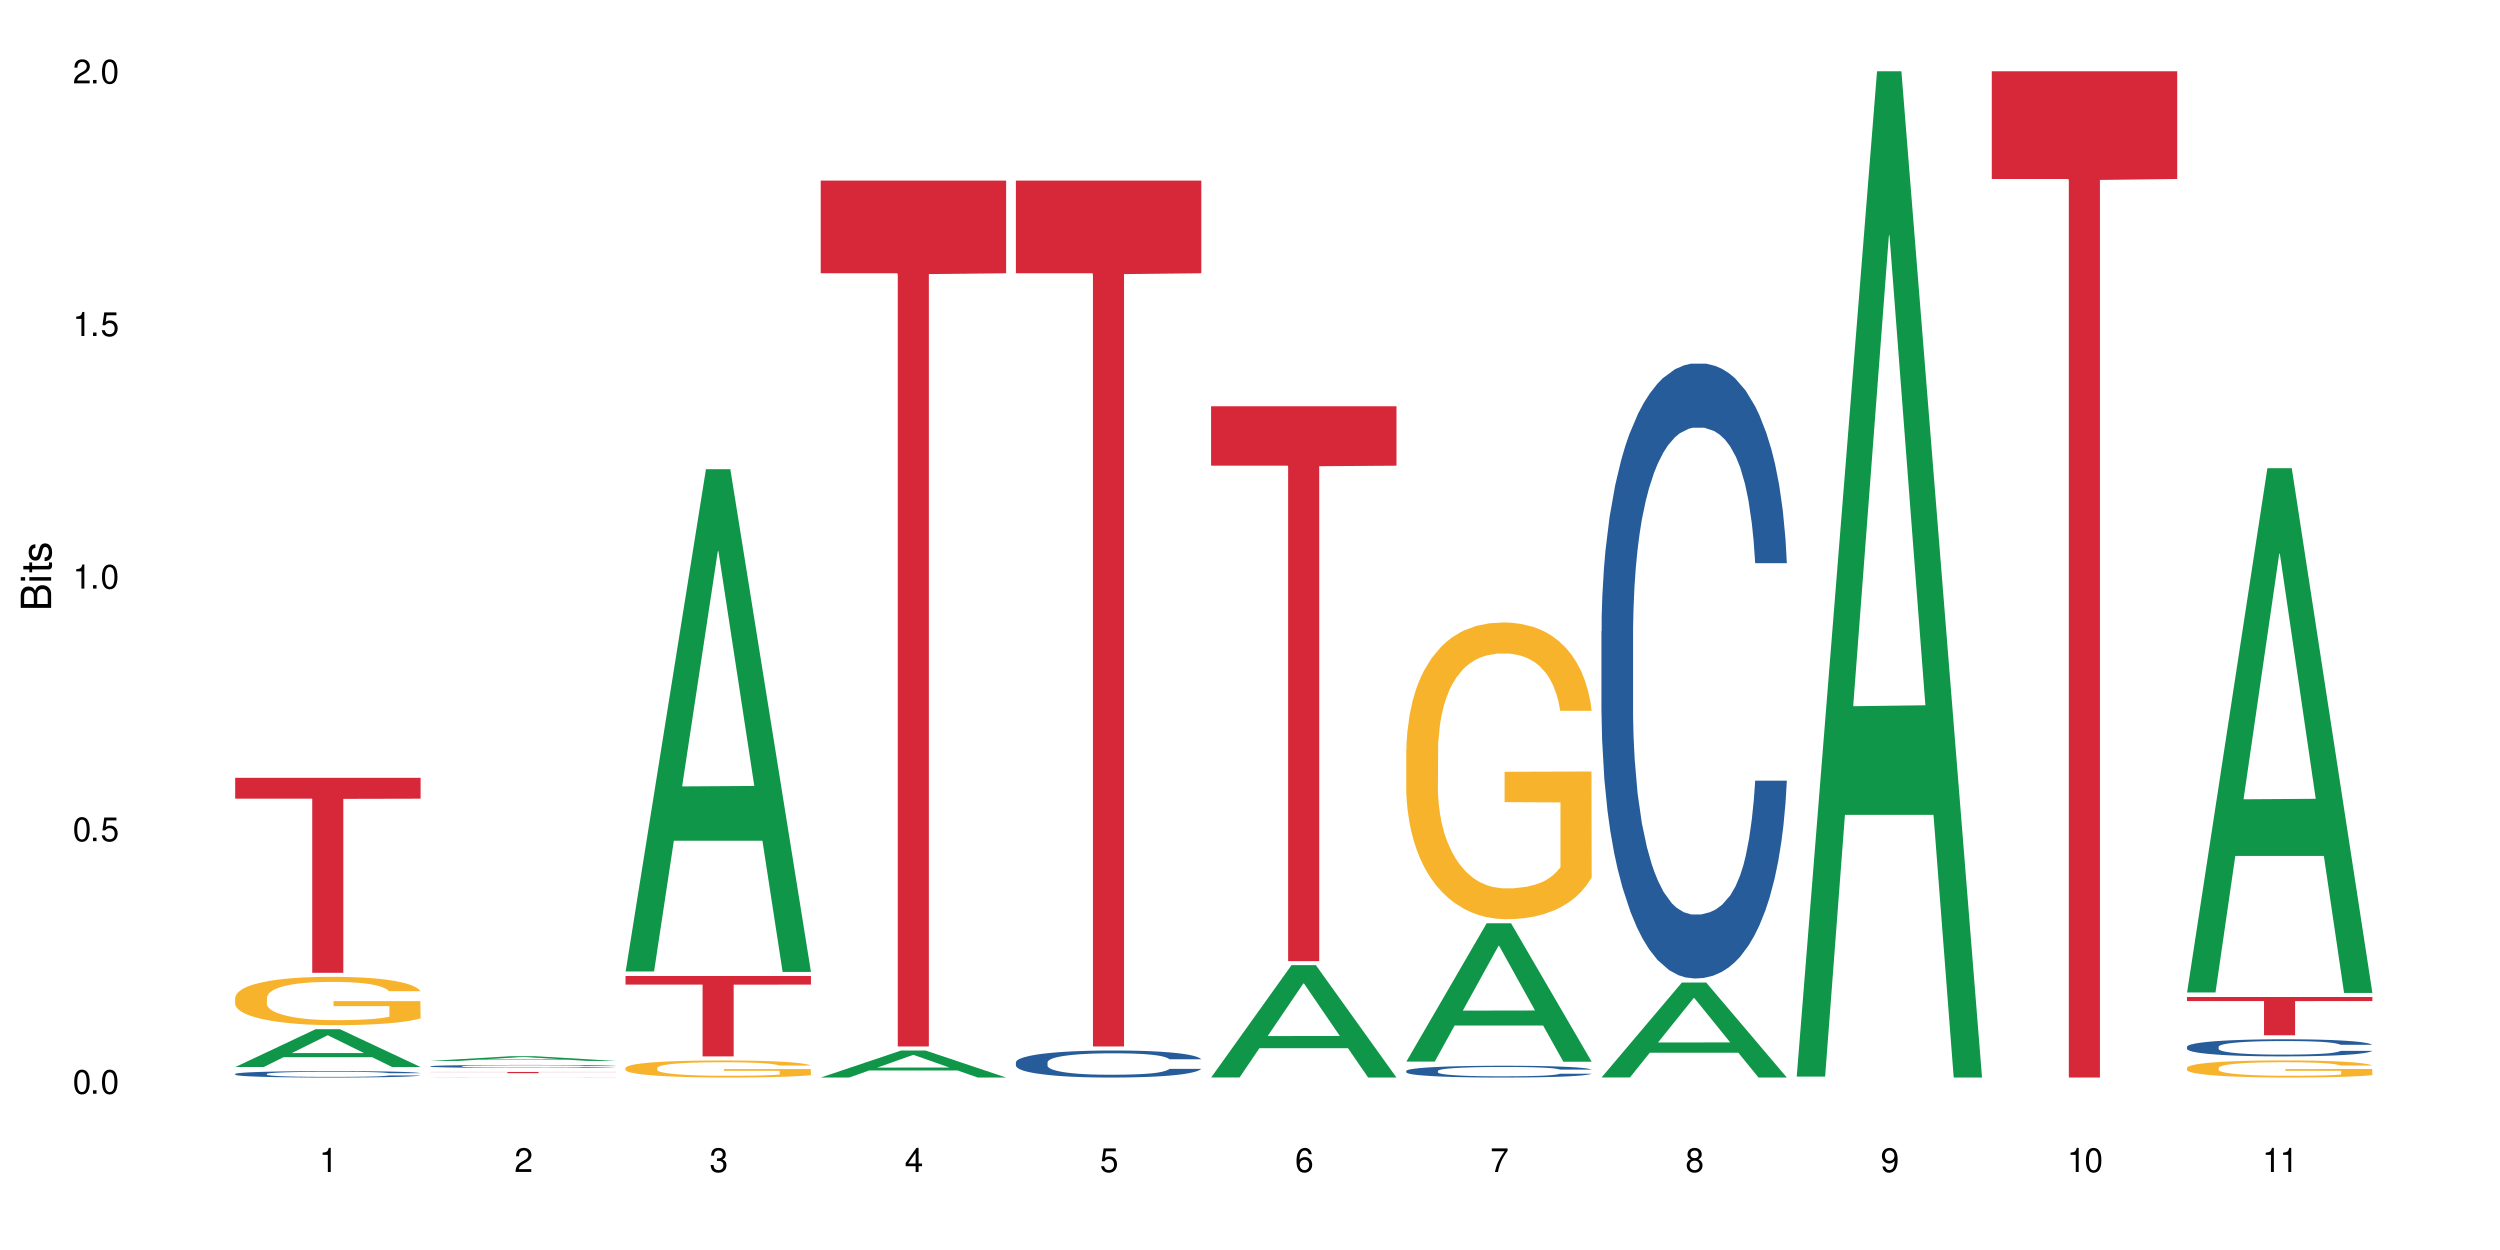 <?xml version="1.0" encoding="UTF-8"?>
<svg xmlns="http://www.w3.org/2000/svg" xmlns:xlink="http://www.w3.org/1999/xlink" width="720" height="360" viewBox="0 0 720 360">
<defs>
<g>
<g id="glyph-0-0">
</g>
<g id="glyph-0-1">
<path d="M 2.641 -6.938 C 2 -6.938 1.422 -6.656 1.078 -6.172 C 0.641 -5.562 0.406 -4.641 0.406 -3.359 C 0.406 -1.016 1.188 0.219 2.641 0.219 C 4.078 0.219 4.859 -1.016 4.859 -3.297 C 4.859 -4.641 4.656 -5.547 4.203 -6.172 C 3.844 -6.656 3.281 -6.938 2.641 -6.938 Z M 2.641 -6.188 C 3.547 -6.188 4 -5.25 4 -3.375 C 4 -1.406 3.562 -0.484 2.625 -0.484 C 1.734 -0.484 1.281 -1.438 1.281 -3.344 C 1.281 -5.25 1.734 -6.188 2.641 -6.188 Z M 2.641 -6.188 "/>
</g>
<g id="glyph-0-2">
<path d="M 1.828 -1 L 0.828 -1 L 0.828 0 L 1.828 0 Z M 1.828 -1 "/>
</g>
<g id="glyph-0-3">
<path d="M 4.562 -6.797 L 1.062 -6.797 L 0.547 -3.094 L 1.328 -3.094 C 1.719 -3.562 2.047 -3.734 2.578 -3.734 C 3.484 -3.734 4.062 -3.109 4.062 -2.094 C 4.062 -1.125 3.484 -0.531 2.578 -0.531 C 1.828 -0.531 1.375 -0.906 1.188 -1.672 L 0.328 -1.672 C 0.453 -1.109 0.547 -0.844 0.75 -0.594 C 1.125 -0.078 1.828 0.219 2.594 0.219 C 3.969 0.219 4.922 -0.781 4.922 -2.219 C 4.922 -3.562 4.031 -4.484 2.719 -4.484 C 2.25 -4.484 1.859 -4.359 1.469 -4.062 L 1.734 -5.969 L 4.562 -5.969 Z M 4.562 -6.797 "/>
</g>
<g id="glyph-0-4">
<path d="M 2.484 -4.938 L 2.484 0 L 3.328 0 L 3.328 -6.938 L 2.766 -6.938 C 2.469 -5.875 2.281 -5.734 0.984 -5.562 L 0.984 -4.938 Z M 2.484 -4.938 "/>
</g>
<g id="glyph-0-5">
<path d="M 4.859 -0.828 L 1.281 -0.828 C 1.359 -1.406 1.672 -1.781 2.5 -2.281 L 3.469 -2.828 C 4.406 -3.344 4.906 -4.062 4.906 -4.906 C 4.906 -5.484 4.672 -6.031 4.266 -6.406 C 3.859 -6.766 3.375 -6.938 2.719 -6.938 C 1.859 -6.938 1.219 -6.625 0.844 -6.031 C 0.609 -5.672 0.5 -5.234 0.484 -4.531 L 1.328 -4.531 C 1.359 -5.016 1.406 -5.281 1.531 -5.516 C 1.75 -5.938 2.188 -6.203 2.703 -6.203 C 3.469 -6.203 4.031 -5.641 4.031 -4.891 C 4.031 -4.344 3.719 -3.859 3.125 -3.516 L 2.234 -3 C 0.812 -2.172 0.406 -1.531 0.328 -0.016 L 4.859 -0.016 Z M 4.859 -0.828 "/>
</g>
<g id="glyph-0-6">
<path d="M 2.125 -3.188 L 2.578 -3.188 C 3.5 -3.188 3.984 -2.766 3.984 -1.922 C 3.984 -1.062 3.469 -0.531 2.594 -0.531 C 1.656 -0.531 1.203 -1 1.156 -2.016 L 0.312 -2.016 C 0.344 -1.453 0.438 -1.094 0.609 -0.781 C 0.953 -0.109 1.625 0.219 2.547 0.219 C 3.953 0.219 4.859 -0.625 4.859 -1.938 C 4.859 -2.828 4.516 -3.297 3.703 -3.594 C 4.344 -3.844 4.656 -4.328 4.656 -5.031 C 4.656 -6.219 3.875 -6.938 2.578 -6.938 C 1.203 -6.938 0.484 -6.172 0.453 -4.703 L 1.297 -4.703 C 1.312 -5.125 1.344 -5.359 1.453 -5.578 C 1.641 -5.969 2.062 -6.203 2.594 -6.203 C 3.344 -6.203 3.797 -5.75 3.797 -5 C 3.797 -4.516 3.609 -4.219 3.25 -4.047 C 3.016 -3.953 2.703 -3.922 2.125 -3.906 Z M 2.125 -3.188 "/>
</g>
<g id="glyph-0-7">
<path d="M 3.141 -1.672 L 3.141 0 L 3.984 0 L 3.984 -1.672 L 4.984 -1.672 L 4.984 -2.438 L 3.984 -2.438 L 3.984 -6.938 L 3.359 -6.938 L 0.266 -2.578 L 0.266 -1.672 Z M 3.141 -2.438 L 1 -2.438 L 3.141 -5.5 Z M 3.141 -2.438 "/>
</g>
<g id="glyph-0-8">
<path d="M 4.781 -5.125 C 4.609 -6.266 3.891 -6.938 2.844 -6.938 C 2.094 -6.938 1.422 -6.578 1.031 -5.953 C 0.594 -5.266 0.406 -4.422 0.406 -3.172 C 0.406 -2 0.578 -1.25 0.984 -0.641 C 1.359 -0.078 1.953 0.219 2.703 0.219 C 3.984 0.219 4.922 -0.75 4.922 -2.094 C 4.922 -3.375 4.062 -4.281 2.844 -4.281 C 2.172 -4.281 1.641 -4.031 1.281 -3.516 C 1.281 -5.234 1.828 -6.188 2.797 -6.188 C 3.391 -6.188 3.797 -5.797 3.938 -5.125 Z M 2.734 -3.531 C 3.547 -3.531 4.062 -2.953 4.062 -2.031 C 4.062 -1.156 3.484 -0.531 2.703 -0.531 C 1.922 -0.531 1.328 -1.188 1.328 -2.078 C 1.328 -2.938 1.906 -3.531 2.734 -3.531 Z M 2.734 -3.531 "/>
</g>
<g id="glyph-0-9">
<path d="M 4.984 -6.797 L 0.438 -6.797 L 0.438 -5.969 L 4.109 -5.969 C 2.5 -3.656 1.828 -2.234 1.328 0 L 2.219 0 C 2.594 -2.172 3.453 -4.047 4.984 -6.094 Z M 4.984 -6.797 "/>
</g>
<g id="glyph-0-10">
<path d="M 3.75 -3.656 C 4.469 -4.094 4.688 -4.438 4.688 -5.078 C 4.688 -6.172 3.844 -6.938 2.641 -6.938 C 1.438 -6.938 0.594 -6.172 0.594 -5.094 C 0.594 -4.438 0.812 -4.094 1.516 -3.656 C 0.734 -3.266 0.359 -2.703 0.359 -1.922 C 0.359 -0.656 1.281 0.219 2.641 0.219 C 3.984 0.219 4.922 -0.656 4.922 -1.922 C 4.922 -2.703 4.531 -3.266 3.75 -3.656 Z M 2.641 -6.188 C 3.359 -6.188 3.812 -5.75 3.812 -5.062 C 3.812 -4.406 3.344 -3.984 2.641 -3.984 C 1.922 -3.984 1.453 -4.406 1.453 -5.078 C 1.453 -5.75 1.922 -6.188 2.641 -6.188 Z M 2.641 -3.266 C 3.484 -3.266 4.062 -2.719 4.062 -1.906 C 4.062 -1.078 3.484 -0.531 2.625 -0.531 C 1.797 -0.531 1.219 -1.094 1.219 -1.906 C 1.219 -2.719 1.781 -3.266 2.641 -3.266 Z M 2.641 -3.266 "/>
</g>
<g id="glyph-0-11">
<path d="M 0.516 -1.578 C 0.672 -0.453 1.406 0.219 2.438 0.219 C 3.188 0.219 3.859 -0.141 4.266 -0.766 C 4.688 -1.453 4.891 -2.297 4.891 -3.547 C 4.891 -4.719 4.703 -5.453 4.312 -6.078 C 3.938 -6.641 3.344 -6.938 2.594 -6.938 C 1.297 -6.938 0.359 -5.969 0.359 -4.625 C 0.359 -3.344 1.234 -2.453 2.453 -2.453 C 3.094 -2.453 3.578 -2.672 4.016 -3.203 C 4 -1.484 3.469 -0.531 2.5 -0.531 C 1.906 -0.531 1.484 -0.906 1.359 -1.578 Z M 2.578 -6.203 C 3.375 -6.203 3.969 -5.531 3.969 -4.641 C 3.969 -3.797 3.391 -3.188 2.547 -3.188 C 1.734 -3.188 1.234 -3.766 1.234 -4.688 C 1.234 -5.562 1.797 -6.203 2.578 -6.203 Z M 2.578 -6.203 "/>
</g>
<g id="glyph-1-0">
</g>
<g id="glyph-1-1">
<path d="M 0 -0.953 L 0 -4.891 C 0 -5.719 -0.234 -6.344 -0.734 -6.797 C -1.188 -7.234 -1.812 -7.469 -2.5 -7.469 C -3.547 -7.469 -4.188 -7 -4.625 -5.875 C -4.984 -6.688 -5.625 -7.094 -6.531 -7.094 C -7.172 -7.094 -7.734 -6.859 -8.141 -6.391 C -8.562 -5.922 -8.75 -5.344 -8.75 -4.5 L -8.75 -0.953 Z M -4.984 -2.062 L -7.766 -2.062 L -7.766 -4.219 C -7.766 -4.844 -7.688 -5.203 -7.453 -5.5 C -7.219 -5.812 -6.859 -5.969 -6.375 -5.969 C -5.891 -5.969 -5.531 -5.812 -5.297 -5.5 C -5.062 -5.203 -4.984 -4.844 -4.984 -4.219 Z M -0.984 -2.062 L -4 -2.062 L -4 -4.781 C -4 -5.766 -3.438 -6.359 -2.484 -6.359 C -1.547 -6.359 -0.984 -5.766 -0.984 -4.781 Z M -0.984 -2.062 "/>
</g>
<g id="glyph-1-2">
<path d="M -6.281 -1.797 L -6.281 -0.797 L 0 -0.797 L 0 -1.797 Z M -8.75 -1.797 L -8.75 -0.797 L -7.484 -0.797 L -7.484 -1.797 Z M -8.75 -1.797 "/>
</g>
<g id="glyph-1-3">
<path d="M -6.281 -3.047 L -6.281 -2.016 L -8.016 -2.016 L -8.016 -1.016 L -6.281 -1.016 L -6.281 -0.172 L -5.469 -0.172 L -5.469 -1.016 L -0.719 -1.016 C -0.078 -1.016 0.281 -1.453 0.281 -2.234 C 0.281 -2.5 0.25 -2.719 0.188 -3.047 L -0.641 -3.047 C -0.609 -2.906 -0.594 -2.766 -0.594 -2.562 C -0.594 -2.141 -0.719 -2.016 -1.156 -2.016 L -5.469 -2.016 L -5.469 -3.047 Z M -6.281 -3.047 "/>
</g>
<g id="glyph-1-4">
<path d="M -4.531 -5.25 C -5.766 -5.25 -6.469 -4.422 -6.469 -2.969 C -6.469 -1.516 -5.719 -0.562 -4.547 -0.562 C -3.562 -0.562 -3.094 -1.062 -2.734 -2.562 L -2.516 -3.484 C -2.344 -4.188 -2.094 -4.469 -1.641 -4.469 C -1.047 -4.469 -0.641 -3.875 -0.641 -3 C -0.641 -2.453 -0.797 -2 -1.062 -1.75 C -1.25 -1.594 -1.422 -1.531 -1.875 -1.469 L -1.875 -0.406 C -0.422 -0.453 0.281 -1.266 0.281 -2.922 C 0.281 -4.5 -0.5 -5.516 -1.719 -5.516 C -2.656 -5.516 -3.172 -4.984 -3.469 -3.734 L -3.703 -2.766 C -3.891 -1.953 -4.156 -1.609 -4.594 -1.609 C -5.188 -1.609 -5.547 -2.125 -5.547 -2.938 C -5.547 -3.75 -5.203 -4.172 -4.531 -4.203 Z M -4.531 -5.25 "/>
</g>
</g>
</defs>
<rect x="-72" y="-36" width="864" height="432" fill="rgb(100%, 100%, 100%)" fill-opacity="1"/>
<path fill-rule="nonzero" fill="rgb(6.275%, 58.824%, 28.235%)" fill-opacity="1" d="M 67.73 307.305 L 67.789 307.297 L 90.895 296.414 L 97.91 296.414 L 121.133 307.316 L 112.973 307.316 L 107.152 304.469 L 81.652 304.469 L 75.945 307.305 L 67.73 307.305 L 84.105 303.293 L 104.816 303.281 L 94.488 298.195 L 94.375 298.184 L 94.262 298.215 L 84.047 303.281 L 84.105 303.293 Z M 67.73 307.305 "/>
<path fill-rule="nonzero" fill="rgb(14.51%, 36.078%, 60%)" fill-opacity="1" d="M 67.73 309.285 L 67.797 309.285 L 67.797 309.242 L 67.992 309.18 L 68.449 309.098 L 68.902 309.043 L 70.074 308.941 L 71.703 308.844 L 73.398 308.77 L 74.633 308.727 L 75.742 308.691 L 78.281 308.629 L 79.91 308.598 L 81.668 308.57 L 83.816 308.539 L 85.379 308.523 L 88.895 308.496 L 91.5 308.484 L 93.52 308.48 L 97.883 308.48 L 100.488 308.488 L 102.375 308.496 L 104.461 308.508 L 106.219 308.523 L 109.281 308.562 L 112.016 308.609 L 113.254 308.637 L 115.207 308.688 L 116.703 308.738 L 117.746 308.781 L 118.918 308.844 L 119.961 308.922 L 120.742 309.008 L 121.133 309.082 L 112.016 309.082 L 111.559 309.012 L 111.039 308.961 L 110.062 308.891 L 109.086 308.844 L 107.715 308.793 L 106.48 308.762 L 104.785 308.73 L 103.289 308.707 L 101.727 308.691 L 100.227 308.684 L 97.363 308.672 L 94.039 308.672 L 92.805 308.676 L 90.262 308.691 L 88.895 308.703 L 86.941 308.727 L 85.574 308.746 L 83.945 308.781 L 82.84 308.809 L 81.473 308.855 L 80.496 308.895 L 79.387 308.949 L 78.738 308.992 L 78.152 309.039 L 77.629 309.094 L 77.238 309.152 L 76.977 309.215 L 76.848 309.277 L 76.848 309.539 L 76.977 309.602 L 77.305 309.672 L 78.152 309.773 L 79.387 309.863 L 80.82 309.938 L 82.188 309.988 L 82.969 310.012 L 84.012 310.039 L 85.641 310.07 L 87.984 310.105 L 89.352 310.117 L 91.438 310.133 L 93.586 310.141 L 96.449 310.141 L 98.988 310.133 L 100.684 310.125 L 102.441 310.109 L 104.852 310.082 L 106.348 310.055 L 107.652 310.023 L 108.629 309.992 L 109.281 309.965 L 110.258 309.91 L 111.039 309.852 L 111.625 309.793 L 112.016 309.734 L 121.133 309.734 L 120.742 309.805 L 120.156 309.871 L 119.57 309.918 L 118.656 309.977 L 117.613 310.031 L 116.117 310.09 L 114.879 310.129 L 113.254 310.172 L 111.754 310.203 L 110.125 310.234 L 107.715 310.266 L 106.152 310.285 L 104.461 310.297 L 102.441 310.312 L 99.902 310.324 L 97.168 310.332 L 94.625 310.332 L 91.891 310.328 L 89.871 310.324 L 87.203 310.309 L 83.883 310.277 L 81.473 310.246 L 79.582 310.211 L 77.957 310.18 L 76.133 310.133 L 73.789 310.059 L 72.355 310 L 71.379 309.953 L 70.27 309.887 L 69.488 309.828 L 68.578 309.734 L 67.926 309.613 L 67.73 309.52 Z M 67.73 309.285 "/>
<path fill-rule="nonzero" fill="rgb(96.863%, 70.196%, 16.863%)" fill-opacity="1" d="M 67.73 287.289 L 67.797 287.277 L 67.797 287.023 L 68.055 286.453 L 68.707 285.664 L 69.555 285.016 L 70.465 284.508 L 71.051 284.238 L 72.027 283.859 L 72.875 283.578 L 75.023 283.008 L 77.762 282.473 L 79.258 282.242 L 80.949 282.027 L 83.359 281.785 L 84.469 281.699 L 87.855 281.492 L 91.695 281.367 L 95.93 281.328 L 97.883 281.34 L 100.555 281.391 L 104.199 281.531 L 106.285 281.66 L 107.91 281.785 L 109.605 281.953 L 111.688 282.207 L 113.645 282.512 L 115.207 282.816 L 116.77 283.199 L 118.07 283.605 L 119.18 284.051 L 120.156 284.582 L 120.742 285.027 L 121.133 285.473 L 112.078 285.473 L 111.559 285.027 L 110.973 284.684 L 109.996 284.266 L 109.02 283.961 L 108.043 283.719 L 106.219 283.387 L 104.656 283.184 L 102.703 283.008 L 100.812 282.891 L 98.664 282.816 L 97.363 282.789 L 93.91 282.789 L 90.785 282.879 L 88.961 282.98 L 87.66 283.082 L 85.836 283.273 L 84.727 283.426 L 84.078 283.527 L 82.125 283.922 L 80.82 284.277 L 80.105 284.52 L 79.191 284.902 L 78.543 285.246 L 77.824 285.754 L 77.434 286.133 L 76.914 287 L 76.848 289.285 L 77.043 289.77 L 77.434 290.289 L 77.957 290.75 L 78.738 291.23 L 79.52 291.602 L 80.887 292.098 L 82.059 292.426 L 82.969 292.645 L 84.727 292.984 L 85.445 293.102 L 87.137 293.328 L 88.895 293.508 L 91.047 293.66 L 92.672 293.734 L 95.277 293.801 L 98.598 293.801 L 102.508 293.723 L 104.98 293.621 L 106.676 293.52 L 107.781 293.43 L 109.148 293.289 L 110.125 293.164 L 111.039 293.023 L 112.145 292.809 L 112.145 289.77 L 96.059 289.758 L 96.059 288.332 L 121.066 288.32 L 121.133 293.289 L 119.766 293.633 L 118.07 293.965 L 116.441 294.219 L 114.75 294.434 L 112.34 294.676 L 110.387 294.828 L 107.391 295.008 L 104.656 295.121 L 101.789 295.199 L 99.25 295.234 L 96.254 295.25 L 93.586 295.223 L 90.719 295.148 L 88.441 295.047 L 86.355 294.918 L 84.273 294.754 L 81.668 294.484 L 79.973 294.27 L 78.215 294.004 L 76.457 293.684 L 74.895 293.344 L 73.852 293.074 L 72.812 292.77 L 71.703 292.387 L 70.66 291.957 L 69.879 291.562 L 69.164 291.117 L 68.645 290.699 L 68.121 290.125 L 67.859 289.668 L 67.73 289.273 Z M 67.73 287.289 "/>
<path fill-rule="nonzero" fill="rgb(83.922%, 15.686%, 22.353%)" fill-opacity="1" d="M 67.73 224.012 L 121.133 224.012 L 121.133 230.02 L 98.875 230.074 L 98.875 280.164 L 89.922 280.164 L 89.922 230.125 L 89.793 230.02 L 67.73 230.02 Z M 67.73 224.012 "/>
<path fill-rule="nonzero" fill="rgb(6.275%, 58.824%, 28.235%)" fill-opacity="1" d="M 123.941 305.543 L 124 305.539 L 147.105 304.188 L 154.125 304.188 L 177.344 305.543 L 169.184 305.543 L 163.367 305.188 L 137.863 305.188 L 132.156 305.543 L 123.941 305.543 L 140.316 305.043 L 161.027 305.039 L 150.699 304.406 L 150.586 304.406 L 150.473 304.41 L 140.258 305.039 L 140.316 305.043 Z M 123.941 305.543 "/>
<path fill-rule="nonzero" fill="rgb(14.51%, 36.078%, 60%)" fill-opacity="1" d="M 123.941 307.078 L 124.008 307.078 L 124.008 307.059 L 124.203 307.027 L 124.66 306.992 L 125.113 306.965 L 126.285 306.918 L 127.914 306.875 L 129.609 306.84 L 130.844 306.82 L 131.953 306.805 L 134.492 306.777 L 136.121 306.762 L 137.879 306.746 L 140.027 306.734 L 141.59 306.727 L 145.109 306.715 L 147.711 306.707 L 154.094 306.707 L 156.699 306.711 L 158.59 306.715 L 160.672 306.719 L 162.43 306.727 L 165.492 306.742 L 168.227 306.766 L 169.465 306.777 L 171.418 306.801 L 172.914 306.824 L 173.957 306.848 L 175.129 306.875 L 176.172 306.91 L 176.953 306.949 L 177.344 306.984 L 168.227 306.984 L 167.77 306.953 L 167.25 306.93 L 166.273 306.895 L 165.297 306.875 L 163.93 306.852 L 162.691 306.836 L 160.996 306.82 L 159.5 306.812 L 157.938 306.805 L 156.438 306.801 L 153.574 306.797 L 149.016 306.797 L 146.477 306.805 L 145.109 306.809 L 143.152 306.82 L 141.785 306.828 L 140.156 306.844 L 139.051 306.859 L 137.684 306.879 L 136.707 306.898 L 135.598 306.922 L 134.949 306.941 L 134.363 306.965 L 133.84 306.988 L 133.449 307.016 L 133.191 307.047 L 133.059 307.074 L 133.059 307.195 L 133.191 307.223 L 133.516 307.254 L 134.363 307.305 L 135.598 307.344 L 137.031 307.379 L 138.398 307.402 L 139.18 307.41 L 140.223 307.422 L 141.852 307.438 L 144.195 307.453 L 145.562 307.461 L 147.648 307.469 L 155.203 307.469 L 156.895 307.465 L 158.652 307.457 L 161.062 307.445 L 162.559 307.43 L 163.863 307.418 L 164.84 307.402 L 165.492 307.391 L 166.469 307.367 L 167.25 307.34 L 167.836 307.312 L 168.227 307.285 L 177.344 307.285 L 176.953 307.316 L 176.367 307.348 L 175.781 307.371 L 174.867 307.398 L 173.828 307.422 L 172.328 307.449 L 171.09 307.465 L 169.465 307.484 L 167.965 307.5 L 166.336 307.512 L 163.93 307.527 L 162.363 307.535 L 160.672 307.543 L 158.652 307.551 L 156.113 307.555 L 153.379 307.559 L 148.102 307.559 L 146.086 307.555 L 143.414 307.547 L 140.094 307.535 L 137.684 307.52 L 135.793 307.504 L 134.168 307.488 L 132.344 307.469 L 130 307.434 L 128.566 307.406 L 127.59 307.387 L 126.48 307.355 L 125.699 307.328 L 124.789 307.285 L 124.137 307.227 L 123.941 307.184 Z M 123.941 307.078 "/>
<path fill-rule="nonzero" fill="rgb(96.863%, 70.196%, 16.863%)" fill-opacity="1" d="M 123.941 310.277 L 124.008 310.277 L 124.008 310.273 L 124.27 310.27 L 124.918 310.266 L 125.766 310.262 L 126.676 310.258 L 127.266 310.258 L 128.242 310.254 L 129.086 310.25 L 131.234 310.246 L 133.973 310.242 L 137.164 310.242 L 139.57 310.238 L 144.066 310.238 L 147.906 310.234 L 156.766 310.234 L 160.41 310.238 L 165.816 310.238 L 167.902 310.242 L 169.855 310.242 L 172.98 310.25 L 174.281 310.25 L 175.391 310.254 L 176.367 310.258 L 176.953 310.262 L 177.344 310.266 L 168.293 310.266 L 167.77 310.262 L 167.184 310.258 L 166.207 310.258 L 165.23 310.254 L 164.254 310.254 L 162.43 310.25 L 160.867 310.25 L 158.914 310.246 L 143.871 310.246 L 142.047 310.25 L 140.289 310.25 L 138.336 310.254 L 137.031 310.258 L 136.316 310.258 L 135.402 310.262 L 134.754 310.262 L 134.035 310.266 L 133.645 310.27 L 133.125 310.273 L 133.059 310.293 L 133.254 310.293 L 133.645 310.297 L 134.168 310.301 L 135.73 310.309 L 137.098 310.312 L 139.18 310.312 L 140.941 310.316 L 141.656 310.316 L 143.348 310.32 L 148.883 310.32 L 151.488 310.324 L 154.812 310.324 L 158.719 310.32 L 165.359 310.32 L 166.336 310.316 L 168.355 310.316 L 168.355 310.293 L 152.27 310.293 L 152.27 310.285 L 177.277 310.285 L 177.344 310.32 L 175.977 310.32 L 174.281 310.324 L 172.656 310.324 L 170.961 310.328 L 166.598 310.328 L 163.602 310.332 L 142.566 310.332 L 140.484 310.328 L 137.879 310.328 L 136.188 310.324 L 134.426 310.324 L 132.668 310.32 L 131.105 310.32 L 130.062 310.316 L 129.023 310.316 L 127.914 310.312 L 126.871 310.309 L 126.09 310.309 L 125.375 310.305 L 124.855 310.301 L 124.332 310.297 L 124.074 310.293 L 123.941 310.289 Z M 123.941 310.277 "/>
<path fill-rule="nonzero" fill="rgb(83.922%, 15.686%, 22.353%)" fill-opacity="1" d="M 123.941 308.723 L 177.344 308.723 L 177.344 308.762 L 155.086 308.762 L 155.086 309.07 L 146.133 309.07 L 146.133 308.762 L 123.941 308.762 Z M 123.941 308.723 "/>
<path fill-rule="nonzero" fill="rgb(6.275%, 58.824%, 28.235%)" fill-opacity="1" d="M 180.152 279.785 L 180.211 279.652 L 203.316 135.121 L 210.336 135.121 L 233.555 279.922 L 225.395 279.922 L 219.578 242.125 L 194.074 242.125 L 188.371 279.785 L 180.152 279.785 L 196.527 226.488 L 217.238 226.352 L 206.91 158.777 L 206.797 158.641 L 206.684 159.051 L 196.473 226.352 L 196.527 226.488 Z M 180.152 279.785 "/>
<path fill-rule="nonzero" fill="rgb(96.863%, 70.196%, 16.863%)" fill-opacity="1" d="M 180.152 307.52 L 180.219 307.516 L 180.219 307.426 L 180.48 307.223 L 181.129 306.945 L 181.977 306.719 L 182.891 306.539 L 183.477 306.441 L 184.453 306.309 L 185.297 306.211 L 187.449 306.008 L 190.184 305.82 L 191.68 305.738 L 193.375 305.66 L 195.785 305.574 L 196.891 305.543 L 200.277 305.473 L 204.121 305.43 L 208.352 305.414 L 210.305 305.418 L 212.977 305.438 L 216.621 305.484 L 218.707 305.531 L 220.336 305.574 L 222.027 305.633 L 224.113 305.723 L 226.066 305.832 L 227.629 305.941 L 229.191 306.074 L 230.492 306.219 L 231.602 306.375 L 232.578 306.562 L 233.164 306.723 L 233.555 306.879 L 224.504 306.879 L 223.98 306.723 L 223.395 306.602 L 222.418 306.453 L 221.441 306.344 L 220.465 306.258 L 218.641 306.141 L 217.078 306.07 L 215.125 306.008 L 213.238 305.969 L 211.086 305.941 L 209.785 305.93 L 206.332 305.93 L 203.207 305.961 L 201.383 306 L 200.082 306.035 L 198.258 306.102 L 197.152 306.156 L 196.5 306.191 L 194.547 306.332 L 193.242 306.457 L 192.527 306.543 L 191.617 306.676 L 190.965 306.797 L 190.246 306.977 L 189.855 307.113 L 189.336 307.418 L 189.27 308.227 L 189.465 308.398 L 189.855 308.582 L 190.379 308.742 L 191.16 308.914 L 191.941 309.043 L 193.309 309.219 L 194.48 309.336 L 195.395 309.41 L 197.152 309.531 L 197.867 309.574 L 199.562 309.652 L 201.32 309.719 L 203.469 309.77 L 205.098 309.797 L 207.699 309.82 L 211.023 309.82 L 214.93 309.793 L 217.402 309.758 L 219.098 309.723 L 220.203 309.691 L 221.57 309.641 L 222.551 309.598 L 223.461 309.547 L 224.566 309.469 L 224.566 308.398 L 208.484 308.391 L 208.484 307.891 L 233.488 307.883 L 233.555 309.641 L 232.188 309.762 L 230.492 309.879 L 228.867 309.969 L 227.172 310.047 L 224.762 310.129 L 222.809 310.184 L 219.812 310.246 L 217.078 310.289 L 214.215 310.316 L 211.672 310.328 L 208.68 310.332 L 206.008 310.324 L 203.141 310.297 L 200.863 310.262 L 198.777 310.215 L 196.695 310.156 L 194.09 310.062 L 192.398 309.988 L 190.641 309.891 L 188.879 309.781 L 187.316 309.66 L 186.277 309.562 L 185.234 309.457 L 184.125 309.32 L 183.086 309.168 L 182.305 309.031 L 181.586 308.871 L 181.066 308.723 L 180.543 308.523 L 180.285 308.359 L 180.152 308.223 Z M 180.152 307.52 "/>
<path fill-rule="nonzero" fill="rgb(83.922%, 15.686%, 22.353%)" fill-opacity="1" d="M 180.152 281.086 L 233.555 281.086 L 233.555 283.566 L 211.301 283.586 L 211.301 304.25 L 202.344 304.25 L 202.344 283.609 L 202.215 283.566 L 180.152 283.566 Z M 180.152 281.086 "/>
<path fill-rule="nonzero" fill="rgb(6.275%, 58.824%, 28.235%)" fill-opacity="1" d="M 236.367 310.324 L 236.422 310.316 L 259.527 302.547 L 266.547 302.547 L 289.766 310.332 L 281.609 310.332 L 275.789 308.301 L 250.285 308.301 L 244.582 310.324 L 236.367 310.324 L 252.738 307.461 L 273.449 307.453 L 263.121 303.82 L 263.008 303.812 L 262.895 303.836 L 252.684 307.453 L 252.738 307.461 Z M 236.367 310.324 "/>
<path fill-rule="nonzero" fill="rgb(83.922%, 15.686%, 22.353%)" fill-opacity="1" d="M 236.367 52.008 L 289.766 52.008 L 289.766 78.703 L 267.512 78.938 L 267.512 301.383 L 258.555 301.383 L 258.555 79.172 L 258.426 78.703 L 236.367 78.703 Z M 236.367 52.008 "/>
<path fill-rule="nonzero" fill="rgb(14.51%, 36.078%, 60%)" fill-opacity="1" d="M 292.578 305.934 L 292.641 305.93 L 292.641 305.758 L 292.836 305.488 L 293.293 305.145 L 293.75 304.91 L 294.922 304.492 L 296.551 304.086 L 298.242 303.773 L 299.48 303.586 L 300.586 303.445 L 303.125 303.184 L 304.754 303.047 L 306.512 302.926 L 308.664 302.805 L 310.227 302.734 L 313.742 302.621 L 316.348 302.57 L 318.367 302.547 L 322.73 302.547 L 325.332 302.578 L 327.223 302.613 L 329.305 302.668 L 331.066 302.734 L 334.125 302.891 L 336.859 303.09 L 338.098 303.203 L 340.051 303.422 L 341.551 303.637 L 342.59 303.82 L 343.762 304.086 L 344.805 304.406 L 345.586 304.77 L 345.977 305.074 L 336.859 305.074 L 336.406 304.789 L 335.883 304.57 L 334.906 304.277 L 333.93 304.07 L 332.562 303.863 L 331.324 303.73 L 329.633 303.594 L 328.133 303.508 L 326.57 303.445 L 325.074 303.402 L 322.207 303.359 L 318.887 303.359 L 317.648 303.375 L 315.109 303.43 L 313.742 303.48 L 311.789 303.582 L 310.422 303.672 L 308.793 303.816 L 307.684 303.938 L 306.316 304.121 L 305.34 304.285 L 304.234 304.52 L 303.582 304.695 L 302.996 304.895 L 302.477 305.133 L 302.086 305.379 L 301.824 305.645 L 301.695 305.898 L 301.695 307.004 L 301.824 307.258 L 302.148 307.559 L 302.996 307.992 L 304.234 308.367 L 305.668 308.668 L 307.035 308.883 L 307.816 308.98 L 308.859 309.094 L 310.484 309.238 L 312.832 309.379 L 314.199 309.438 L 316.281 309.492 L 318.43 309.52 L 321.297 309.52 L 323.836 309.492 L 325.527 309.457 L 327.289 309.398 L 329.695 309.281 L 331.195 309.164 L 332.496 309.031 L 333.473 308.895 L 334.125 308.781 L 335.102 308.562 L 335.883 308.32 L 336.469 308.07 L 336.859 307.828 L 345.977 307.828 L 345.586 308.113 L 345 308.391 L 344.414 308.598 L 343.504 308.844 L 342.461 309.066 L 340.965 309.316 L 339.727 309.48 L 338.098 309.656 L 336.602 309.793 L 334.973 309.914 L 332.562 310.055 L 331 310.125 L 329.305 310.191 L 327.289 310.246 L 324.746 310.297 L 322.012 310.324 L 319.473 310.332 L 316.738 310.316 L 314.719 310.289 L 312.047 310.227 L 308.727 310.098 L 306.316 309.961 L 304.43 309.828 L 302.801 309.684 L 300.977 309.492 L 298.633 309.18 L 297.199 308.938 L 296.223 308.738 L 295.117 308.461 L 294.336 308.211 L 293.422 307.812 L 292.773 307.309 L 292.578 306.918 Z M 292.578 305.934 "/>
<path fill-rule="nonzero" fill="rgb(83.922%, 15.686%, 22.353%)" fill-opacity="1" d="M 292.578 52.008 L 345.977 52.008 L 345.977 78.703 L 323.723 78.938 L 323.723 301.383 L 314.77 301.383 L 314.77 79.172 L 314.637 78.703 L 292.578 78.703 Z M 292.578 52.008 "/>
<path fill-rule="nonzero" fill="rgb(6.275%, 58.824%, 28.235%)" fill-opacity="1" d="M 348.789 310.301 L 348.844 310.273 L 371.953 277.965 L 378.969 277.965 L 402.188 310.332 L 394.031 310.332 L 388.211 301.883 L 362.711 301.883 L 357.004 310.301 L 348.789 310.301 L 365.164 298.387 L 385.871 298.359 L 375.547 283.254 L 375.434 283.223 L 375.316 283.312 L 365.105 298.359 L 365.164 298.387 Z M 348.789 310.301 "/>
<path fill-rule="nonzero" fill="rgb(83.922%, 15.686%, 22.353%)" fill-opacity="1" d="M 348.789 117.012 L 402.188 117.012 L 402.188 134.117 L 379.934 134.266 L 379.934 276.801 L 370.98 276.801 L 370.98 134.414 L 370.848 134.117 L 348.789 134.117 Z M 348.789 117.012 "/>
<path fill-rule="nonzero" fill="rgb(6.275%, 58.824%, 28.235%)" fill-opacity="1" d="M 405 305.734 L 405.059 305.699 L 428.164 265.898 L 435.18 265.898 L 458.402 305.773 L 450.242 305.773 L 444.422 295.363 L 418.922 295.363 L 413.215 305.734 L 405 305.734 L 421.375 291.059 L 442.082 291.02 L 431.758 272.414 L 431.645 272.375 L 431.527 272.488 L 421.316 291.02 L 421.375 291.059 Z M 405 305.734 "/>
<path fill-rule="nonzero" fill="rgb(14.51%, 36.078%, 60%)" fill-opacity="1" d="M 405 308.414 L 405.066 308.41 L 405.066 308.336 L 405.262 308.219 L 405.715 308.07 L 406.172 307.969 L 407.344 307.785 L 408.973 307.605 L 410.664 307.469 L 411.902 307.391 L 413.012 307.328 L 415.551 307.211 L 417.18 307.152 L 418.938 307.102 L 421.086 307.047 L 422.648 307.016 L 426.164 306.969 L 428.77 306.945 L 430.789 306.938 L 435.152 306.938 L 437.758 306.949 L 439.645 306.965 L 441.73 306.988 L 443.488 307.016 L 446.547 307.086 L 449.285 307.172 L 450.52 307.223 L 452.473 307.316 L 453.973 307.41 L 455.016 307.492 L 456.188 307.605 L 457.227 307.746 L 458.012 307.906 L 458.402 308.039 L 449.285 308.039 L 448.828 307.914 L 448.309 307.816 L 447.328 307.691 L 446.352 307.602 L 444.984 307.512 L 443.746 307.453 L 442.055 307.395 L 440.559 307.355 L 438.992 307.328 L 437.496 307.309 L 434.629 307.289 L 431.309 307.289 L 430.07 307.297 L 427.531 307.32 L 426.164 307.344 L 424.211 307.387 L 422.844 307.426 L 421.215 307.488 L 420.109 307.543 L 418.742 307.621 L 417.766 307.695 L 416.656 307.797 L 416.004 307.875 L 415.418 307.961 L 414.898 308.062 L 414.508 308.172 L 414.246 308.285 L 414.117 308.398 L 414.117 308.879 L 414.246 308.992 L 414.574 309.121 L 415.418 309.312 L 416.656 309.477 L 418.09 309.605 L 419.457 309.699 L 420.238 309.742 L 421.281 309.793 L 422.91 309.855 L 425.254 309.918 L 426.621 309.941 L 428.703 309.965 L 430.855 309.98 L 433.719 309.98 L 436.258 309.965 L 437.953 309.949 L 439.711 309.926 L 442.121 309.871 L 443.617 309.824 L 444.922 309.766 L 445.898 309.707 L 446.547 309.656 L 447.523 309.559 L 448.309 309.453 L 448.895 309.344 L 449.285 309.238 L 458.402 309.238 L 458.012 309.363 L 457.426 309.484 L 456.836 309.574 L 455.926 309.684 L 454.883 309.781 L 453.387 309.887 L 452.148 309.961 L 450.52 310.039 L 449.023 310.098 L 447.395 310.148 L 444.984 310.211 L 443.422 310.242 L 441.73 310.27 L 439.711 310.297 L 437.172 310.316 L 434.434 310.328 L 431.895 310.332 L 429.16 310.328 L 427.141 310.312 L 424.473 310.285 L 421.148 310.23 L 418.742 310.172 L 416.852 310.113 L 415.223 310.051 L 413.402 309.965 L 411.055 309.828 L 409.625 309.723 L 408.648 309.637 L 407.539 309.516 L 406.758 309.406 L 405.848 309.234 L 405.195 309.012 L 405 308.844 Z M 405 308.414 "/>
<path fill-rule="nonzero" fill="rgb(96.863%, 70.196%, 16.863%)" fill-opacity="1" d="M 405 215.871 L 405.066 215.793 L 405.066 214.23 L 405.324 210.719 L 405.977 205.879 L 406.824 201.898 L 407.734 198.777 L 408.32 197.137 L 409.297 194.797 L 410.145 193.078 L 412.293 189.566 L 415.027 186.289 L 416.527 184.883 L 418.219 183.555 L 420.629 182.074 L 421.738 181.527 L 425.121 180.277 L 428.965 179.496 L 433.199 179.262 L 435.152 179.34 L 437.82 179.652 L 441.469 180.512 L 443.551 181.293 L 445.18 182.074 L 446.875 183.086 L 448.957 184.648 L 450.91 186.523 L 452.473 188.395 L 454.039 190.738 L 455.34 193.234 L 456.445 195.969 L 457.426 199.246 L 458.012 201.977 L 458.402 204.711 L 449.348 204.711 L 448.828 201.977 L 448.242 199.871 L 447.266 197.293 L 446.289 195.422 L 445.312 193.938 L 443.488 191.906 L 441.926 190.66 L 439.973 189.566 L 438.082 188.863 L 435.934 188.395 L 434.629 188.238 L 431.18 188.238 L 428.055 188.785 L 426.23 189.41 L 424.926 190.035 L 423.105 191.207 L 421.996 192.141 L 421.348 192.766 L 419.391 195.188 L 418.09 197.371 L 417.375 198.855 L 416.461 201.195 L 415.809 203.305 L 415.094 206.426 L 414.703 208.77 L 414.184 214.074 L 414.117 228.125 L 414.312 231.094 L 414.703 234.293 L 415.223 237.102 L 416.004 240.07 L 416.785 242.332 L 418.156 245.375 L 419.328 247.406 L 420.238 248.734 L 421.996 250.84 L 422.715 251.543 L 424.406 252.949 L 426.164 254.039 L 428.312 254.977 L 429.941 255.445 L 432.547 255.836 L 435.867 255.836 L 439.777 255.367 L 442.25 254.742 L 443.945 254.117 L 445.051 253.574 L 446.418 252.715 L 447.395 251.934 L 448.309 251.074 L 449.414 249.746 L 449.414 231.094 L 433.328 231.016 L 433.328 222.273 L 458.336 222.195 L 458.402 252.715 L 457.031 254.82 L 455.34 256.852 L 453.711 258.414 L 452.02 259.738 L 449.609 261.223 L 447.656 262.16 L 444.66 263.25 L 441.926 263.953 L 439.059 264.422 L 436.52 264.656 L 433.523 264.734 L 430.855 264.578 L 427.988 264.109 L 425.707 263.484 L 423.625 262.707 L 421.543 261.691 L 418.938 260.051 L 417.242 258.723 L 415.484 257.086 L 413.727 255.133 L 412.164 253.027 L 411.121 251.387 L 410.078 249.516 L 408.973 247.172 L 407.93 244.52 L 407.148 242.098 L 406.434 239.367 L 405.91 236.789 L 405.391 233.277 L 405.129 230.469 L 405 228.047 Z M 405 215.871 "/>
<path fill-rule="nonzero" fill="rgb(6.275%, 58.824%, 28.235%)" fill-opacity="1" d="M 461.211 310.309 L 461.27 310.281 L 484.375 282.977 L 491.391 282.977 L 514.613 310.332 L 506.453 310.332 L 500.633 303.191 L 475.133 303.191 L 469.426 310.309 L 461.211 310.309 L 477.586 300.238 L 498.297 300.211 L 487.969 287.445 L 487.855 287.422 L 487.742 287.496 L 477.527 300.211 L 477.586 300.238 Z M 461.211 310.309 "/>
<path fill-rule="nonzero" fill="rgb(14.51%, 36.078%, 60%)" fill-opacity="1" d="M 461.211 181.781 L 461.277 181.617 L 461.277 177.734 L 461.473 171.582 L 461.926 163.812 L 462.383 158.473 L 463.555 148.922 L 465.184 139.695 L 466.879 132.574 L 468.113 128.363 L 469.223 125.129 L 471.762 119.137 L 473.391 116.062 L 475.148 113.312 L 477.297 110.559 L 478.859 108.941 L 482.375 106.352 L 484.98 105.219 L 487 104.73 L 491.363 104.73 L 493.969 105.379 L 495.855 106.188 L 497.941 107.484 L 499.699 108.941 L 502.762 112.5 L 505.496 117.035 L 506.73 119.625 L 508.688 124.641 L 510.184 129.496 L 511.227 133.707 L 512.398 139.695 L 513.441 146.98 L 514.223 155.234 L 514.613 162.195 L 505.496 162.195 L 505.039 155.719 L 504.52 150.703 L 503.543 144.066 L 502.562 139.371 L 501.195 134.676 L 499.961 131.602 L 498.266 128.527 L 496.77 126.582 L 495.207 125.129 L 493.707 124.156 L 490.844 123.184 L 487.52 123.184 L 486.285 123.508 L 483.742 124.805 L 482.375 125.938 L 480.422 128.203 L 479.055 130.309 L 477.426 133.543 L 476.32 136.297 L 474.953 140.504 L 473.977 144.227 L 472.867 149.57 L 472.219 153.617 L 471.633 158.148 L 471.109 163.488 L 470.719 169.156 L 470.457 175.145 L 470.328 180.973 L 470.328 206.059 L 470.457 211.887 L 470.785 218.688 L 471.633 228.559 L 472.867 237.137 L 474.301 243.938 L 475.668 248.793 L 476.449 251.059 L 477.492 253.648 L 479.121 256.887 L 481.465 260.125 L 482.832 261.418 L 484.918 262.715 L 487.066 263.359 L 489.93 263.359 L 492.469 262.715 L 494.164 261.902 L 495.922 260.609 L 498.332 257.855 L 499.828 255.266 L 501.133 252.191 L 502.109 249.117 L 502.762 246.527 L 503.738 241.508 L 504.52 236.004 L 505.105 230.34 L 505.496 224.836 L 514.613 224.836 L 514.223 231.312 L 513.637 237.625 L 513.051 242.316 L 512.137 247.984 L 511.094 253 L 509.598 258.668 L 508.359 262.391 L 506.73 266.438 L 505.234 269.512 L 503.605 272.262 L 501.195 275.5 L 499.633 277.117 L 497.941 278.574 L 495.922 279.871 L 493.383 281.004 L 490.648 281.652 L 488.105 281.812 L 485.371 281.488 L 483.352 280.844 L 480.684 279.387 L 477.363 276.473 L 474.953 273.395 L 473.062 270.32 L 471.438 267.082 L 469.613 262.715 L 467.27 255.59 L 465.836 250.086 L 464.859 245.555 L 463.75 239.242 L 462.969 233.578 L 462.059 224.512 L 461.406 213.02 L 461.211 204.117 Z M 461.211 181.781 "/>
<path fill-rule="nonzero" fill="rgb(6.275%, 58.824%, 28.235%)" fill-opacity="1" d="M 517.422 310.059 L 517.48 309.789 L 540.586 20.527 L 547.602 20.527 L 570.824 310.332 L 562.664 310.332 L 556.848 234.684 L 531.344 234.684 L 525.637 310.059 L 517.422 310.059 L 533.797 203.391 L 554.508 203.117 L 544.18 67.875 L 544.066 67.602 L 543.953 68.418 L 533.738 203.117 L 533.797 203.391 Z M 517.422 310.059 "/>
<path fill-rule="nonzero" fill="rgb(83.922%, 15.686%, 22.353%)" fill-opacity="1" d="M 573.633 20.527 L 627.035 20.527 L 627.035 51.547 L 604.781 51.82 L 604.781 310.332 L 595.824 310.332 L 595.824 52.094 L 595.695 51.547 L 573.633 51.547 Z M 573.633 20.527 "/>
<path fill-rule="nonzero" fill="rgb(6.275%, 58.824%, 28.235%)" fill-opacity="1" d="M 629.848 285.824 L 629.902 285.68 L 653.008 134.832 L 660.027 134.832 L 683.246 285.965 L 675.09 285.965 L 669.27 246.516 L 643.766 246.516 L 638.062 285.824 L 629.848 285.824 L 646.219 230.195 L 666.93 230.055 L 656.602 159.523 L 656.488 159.383 L 656.375 159.809 L 646.164 230.055 L 646.219 230.195 Z M 629.848 285.824 "/>
<path fill-rule="nonzero" fill="rgb(14.51%, 36.078%, 60%)" fill-opacity="1" d="M 629.848 301.457 L 629.91 301.453 L 629.91 301.344 L 630.105 301.172 L 630.562 300.957 L 631.02 300.809 L 632.191 300.543 L 633.816 300.285 L 635.512 300.086 L 636.75 299.969 L 637.855 299.879 L 640.395 299.715 L 642.023 299.629 L 643.781 299.551 L 645.93 299.477 L 647.492 299.43 L 651.012 299.359 L 653.617 299.324 L 655.633 299.312 L 659.996 299.312 L 662.602 299.332 L 664.492 299.352 L 666.574 299.391 L 668.332 299.43 L 671.395 299.527 L 674.129 299.656 L 675.367 299.727 L 677.32 299.867 L 678.816 300 L 679.859 300.117 L 681.031 300.285 L 682.074 300.488 L 682.855 300.719 L 683.246 300.91 L 674.129 300.91 L 673.672 300.73 L 673.152 300.594 L 672.176 300.406 L 671.199 300.277 L 669.832 300.145 L 668.594 300.059 L 666.902 299.977 L 665.402 299.922 L 663.84 299.879 L 662.344 299.852 L 659.477 299.824 L 656.156 299.824 L 654.918 299.836 L 652.379 299.871 L 651.012 299.902 L 649.059 299.965 L 647.688 300.023 L 646.062 300.113 L 644.953 300.191 L 643.586 300.309 L 642.609 300.41 L 641.504 300.559 L 640.852 300.672 L 640.266 300.801 L 639.746 300.949 L 639.355 301.105 L 639.094 301.273 L 638.965 301.434 L 638.965 302.133 L 639.094 302.293 L 639.418 302.484 L 640.266 302.758 L 641.504 302.996 L 642.934 303.188 L 644.305 303.32 L 645.086 303.383 L 646.125 303.457 L 647.754 303.547 L 650.098 303.637 L 651.465 303.672 L 653.551 303.711 L 655.699 303.727 L 658.566 303.727 L 661.105 303.711 L 662.797 303.688 L 664.555 303.652 L 666.965 303.574 L 668.465 303.5 L 669.766 303.418 L 670.742 303.332 L 671.395 303.258 L 672.371 303.117 L 673.152 302.965 L 673.738 302.809 L 674.129 302.656 L 683.246 302.656 L 682.855 302.836 L 682.27 303.012 L 681.684 303.141 L 680.773 303.301 L 679.73 303.438 L 678.23 303.598 L 676.996 303.699 L 675.367 303.812 L 673.867 303.898 L 672.242 303.977 L 669.832 304.066 L 668.27 304.109 L 666.574 304.152 L 664.555 304.188 L 662.016 304.219 L 659.281 304.234 L 656.742 304.242 L 654.008 304.23 L 651.988 304.215 L 649.316 304.172 L 645.996 304.094 L 643.586 304.008 L 641.699 303.922 L 640.07 303.832 L 638.246 303.711 L 635.902 303.512 L 634.469 303.359 L 633.492 303.23 L 632.387 303.055 L 631.605 302.898 L 630.691 302.645 L 630.043 302.324 L 629.848 302.078 Z M 629.848 301.457 "/>
<path fill-rule="nonzero" fill="rgb(96.863%, 70.196%, 16.863%)" fill-opacity="1" d="M 629.848 307.516 L 629.91 307.512 L 629.91 307.422 L 630.172 307.219 L 630.824 306.938 L 631.668 306.711 L 632.582 306.531 L 633.168 306.434 L 634.145 306.301 L 634.992 306.199 L 637.141 306 L 639.875 305.809 L 641.371 305.727 L 643.066 305.652 L 645.477 305.566 L 646.582 305.535 L 649.969 305.465 L 653.812 305.418 L 658.043 305.406 L 659.996 305.41 L 662.668 305.426 L 666.316 305.477 L 668.398 305.52 L 670.027 305.566 L 671.719 305.625 L 673.805 305.715 L 675.758 305.824 L 677.32 305.93 L 678.883 306.066 L 680.188 306.211 L 681.293 306.367 L 682.27 306.555 L 682.855 306.715 L 683.246 306.871 L 674.195 306.871 L 673.672 306.715 L 673.086 306.594 L 672.109 306.445 L 671.133 306.336 L 670.156 306.25 L 668.332 306.133 L 666.77 306.062 L 664.816 306 L 662.93 305.957 L 660.777 305.93 L 659.477 305.922 L 656.023 305.922 L 652.898 305.953 L 651.074 305.988 L 649.773 306.027 L 647.949 306.094 L 646.844 306.148 L 646.191 306.184 L 644.238 306.324 L 642.934 306.449 L 642.219 306.535 L 641.309 306.668 L 640.656 306.789 L 639.941 306.969 L 639.551 307.105 L 639.027 307.41 L 638.965 308.223 L 639.16 308.395 L 639.551 308.578 L 640.07 308.738 L 640.852 308.91 L 641.633 309.039 L 643 309.215 L 644.172 309.332 L 645.086 309.41 L 646.844 309.531 L 647.559 309.57 L 649.254 309.652 L 651.012 309.715 L 653.16 309.77 L 654.789 309.797 L 657.395 309.82 L 660.715 309.82 L 664.621 309.793 L 667.098 309.758 L 668.789 309.719 L 669.895 309.688 L 671.266 309.641 L 672.242 309.594 L 673.152 309.543 L 674.258 309.469 L 674.258 308.395 L 658.176 308.387 L 658.176 307.883 L 683.18 307.879 L 683.246 309.641 L 681.879 309.762 L 680.188 309.879 L 678.559 309.969 L 676.863 310.043 L 674.453 310.129 L 672.5 310.184 L 669.504 310.246 L 666.77 310.289 L 663.906 310.312 L 661.367 310.328 L 658.371 310.332 L 655.699 310.324 L 652.836 310.297 L 650.555 310.262 L 648.473 310.215 L 646.387 310.156 L 643.781 310.062 L 642.09 309.984 L 640.332 309.891 L 638.57 309.777 L 637.008 309.656 L 635.969 309.562 L 634.926 309.453 L 633.816 309.32 L 632.777 309.168 L 631.996 309.027 L 631.277 308.871 L 630.758 308.723 L 630.238 308.52 L 629.977 308.355 L 629.848 308.219 Z M 629.848 307.516 "/>
<path fill-rule="nonzero" fill="rgb(83.922%, 15.686%, 22.353%)" fill-opacity="1" d="M 629.848 287.129 L 683.246 287.129 L 683.246 288.309 L 660.992 288.32 L 660.992 298.148 L 652.035 298.148 L 652.035 288.328 L 651.906 288.309 L 629.848 288.309 Z M 629.848 287.129 "/>
<g fill="rgb(0%, 0%, 0%)" fill-opacity="1">
<use xlink:href="#glyph-0-1" x="20.965" y="314.993"/>
<use xlink:href="#glyph-0-2" x="25.965" y="314.993"/>
<use xlink:href="#glyph-0-1" x="28.965" y="314.993"/>
</g>
<g fill="rgb(0%, 0%, 0%)" fill-opacity="1">
<use xlink:href="#glyph-0-1" x="20.965" y="242.251"/>
<use xlink:href="#glyph-0-2" x="25.965" y="242.251"/>
<use xlink:href="#glyph-0-3" x="28.965" y="242.251"/>
</g>
<g fill="rgb(0%, 0%, 0%)" fill-opacity="1">
<use xlink:href="#glyph-0-4" x="20.965" y="169.509"/>
<use xlink:href="#glyph-0-2" x="25.965" y="169.509"/>
<use xlink:href="#glyph-0-1" x="28.965" y="169.509"/>
</g>
<g fill="rgb(0%, 0%, 0%)" fill-opacity="1">
<use xlink:href="#glyph-0-4" x="20.965" y="96.767"/>
<use xlink:href="#glyph-0-2" x="25.965" y="96.767"/>
<use xlink:href="#glyph-0-3" x="28.965" y="96.767"/>
</g>
<g fill="rgb(0%, 0%, 0%)" fill-opacity="1">
<use xlink:href="#glyph-0-5" x="20.965" y="24.024"/>
<use xlink:href="#glyph-0-2" x="25.965" y="24.024"/>
<use xlink:href="#glyph-0-1" x="28.965" y="24.024"/>
</g>
<g fill="rgb(0%, 0%, 0%)" fill-opacity="1">
<use xlink:href="#glyph-0-4" x="91.93" y="337.532"/>
</g>
<g fill="rgb(0%, 0%, 0%)" fill-opacity="1">
<use xlink:href="#glyph-0-5" x="148.145" y="337.532"/>
</g>
<g fill="rgb(0%, 0%, 0%)" fill-opacity="1">
<use xlink:href="#glyph-0-6" x="204.355" y="337.532"/>
</g>
<g fill="rgb(0%, 0%, 0%)" fill-opacity="1">
<use xlink:href="#glyph-0-7" x="260.566" y="337.532"/>
</g>
<g fill="rgb(0%, 0%, 0%)" fill-opacity="1">
<use xlink:href="#glyph-0-3" x="316.777" y="337.532"/>
</g>
<g fill="rgb(0%, 0%, 0%)" fill-opacity="1">
<use xlink:href="#glyph-0-8" x="372.988" y="337.532"/>
</g>
<g fill="rgb(0%, 0%, 0%)" fill-opacity="1">
<use xlink:href="#glyph-0-9" x="429.199" y="337.532"/>
</g>
<g fill="rgb(0%, 0%, 0%)" fill-opacity="1">
<use xlink:href="#glyph-0-10" x="485.41" y="337.532"/>
</g>
<g fill="rgb(0%, 0%, 0%)" fill-opacity="1">
<use xlink:href="#glyph-0-11" x="541.625" y="337.532"/>
</g>
<g fill="rgb(0%, 0%, 0%)" fill-opacity="1">
<use xlink:href="#glyph-0-4" x="595.336" y="337.532"/>
<use xlink:href="#glyph-0-1" x="600.336" y="337.532"/>
</g>
<g fill="rgb(0%, 0%, 0%)" fill-opacity="1">
<use xlink:href="#glyph-0-4" x="651.547" y="337.532"/>
<use xlink:href="#glyph-0-4" x="656.547" y="337.532"/>
</g>
<g fill="rgb(0%, 0%, 0%)" fill-opacity="1">
<use xlink:href="#glyph-1-1" x="14.725" y="176.012"/>
<use xlink:href="#glyph-1-2" x="14.725" y="168.012"/>
<use xlink:href="#glyph-1-3" x="14.725" y="165.012"/>
<use xlink:href="#glyph-1-4" x="14.725" y="162.012"/>
</g>
</svg>
